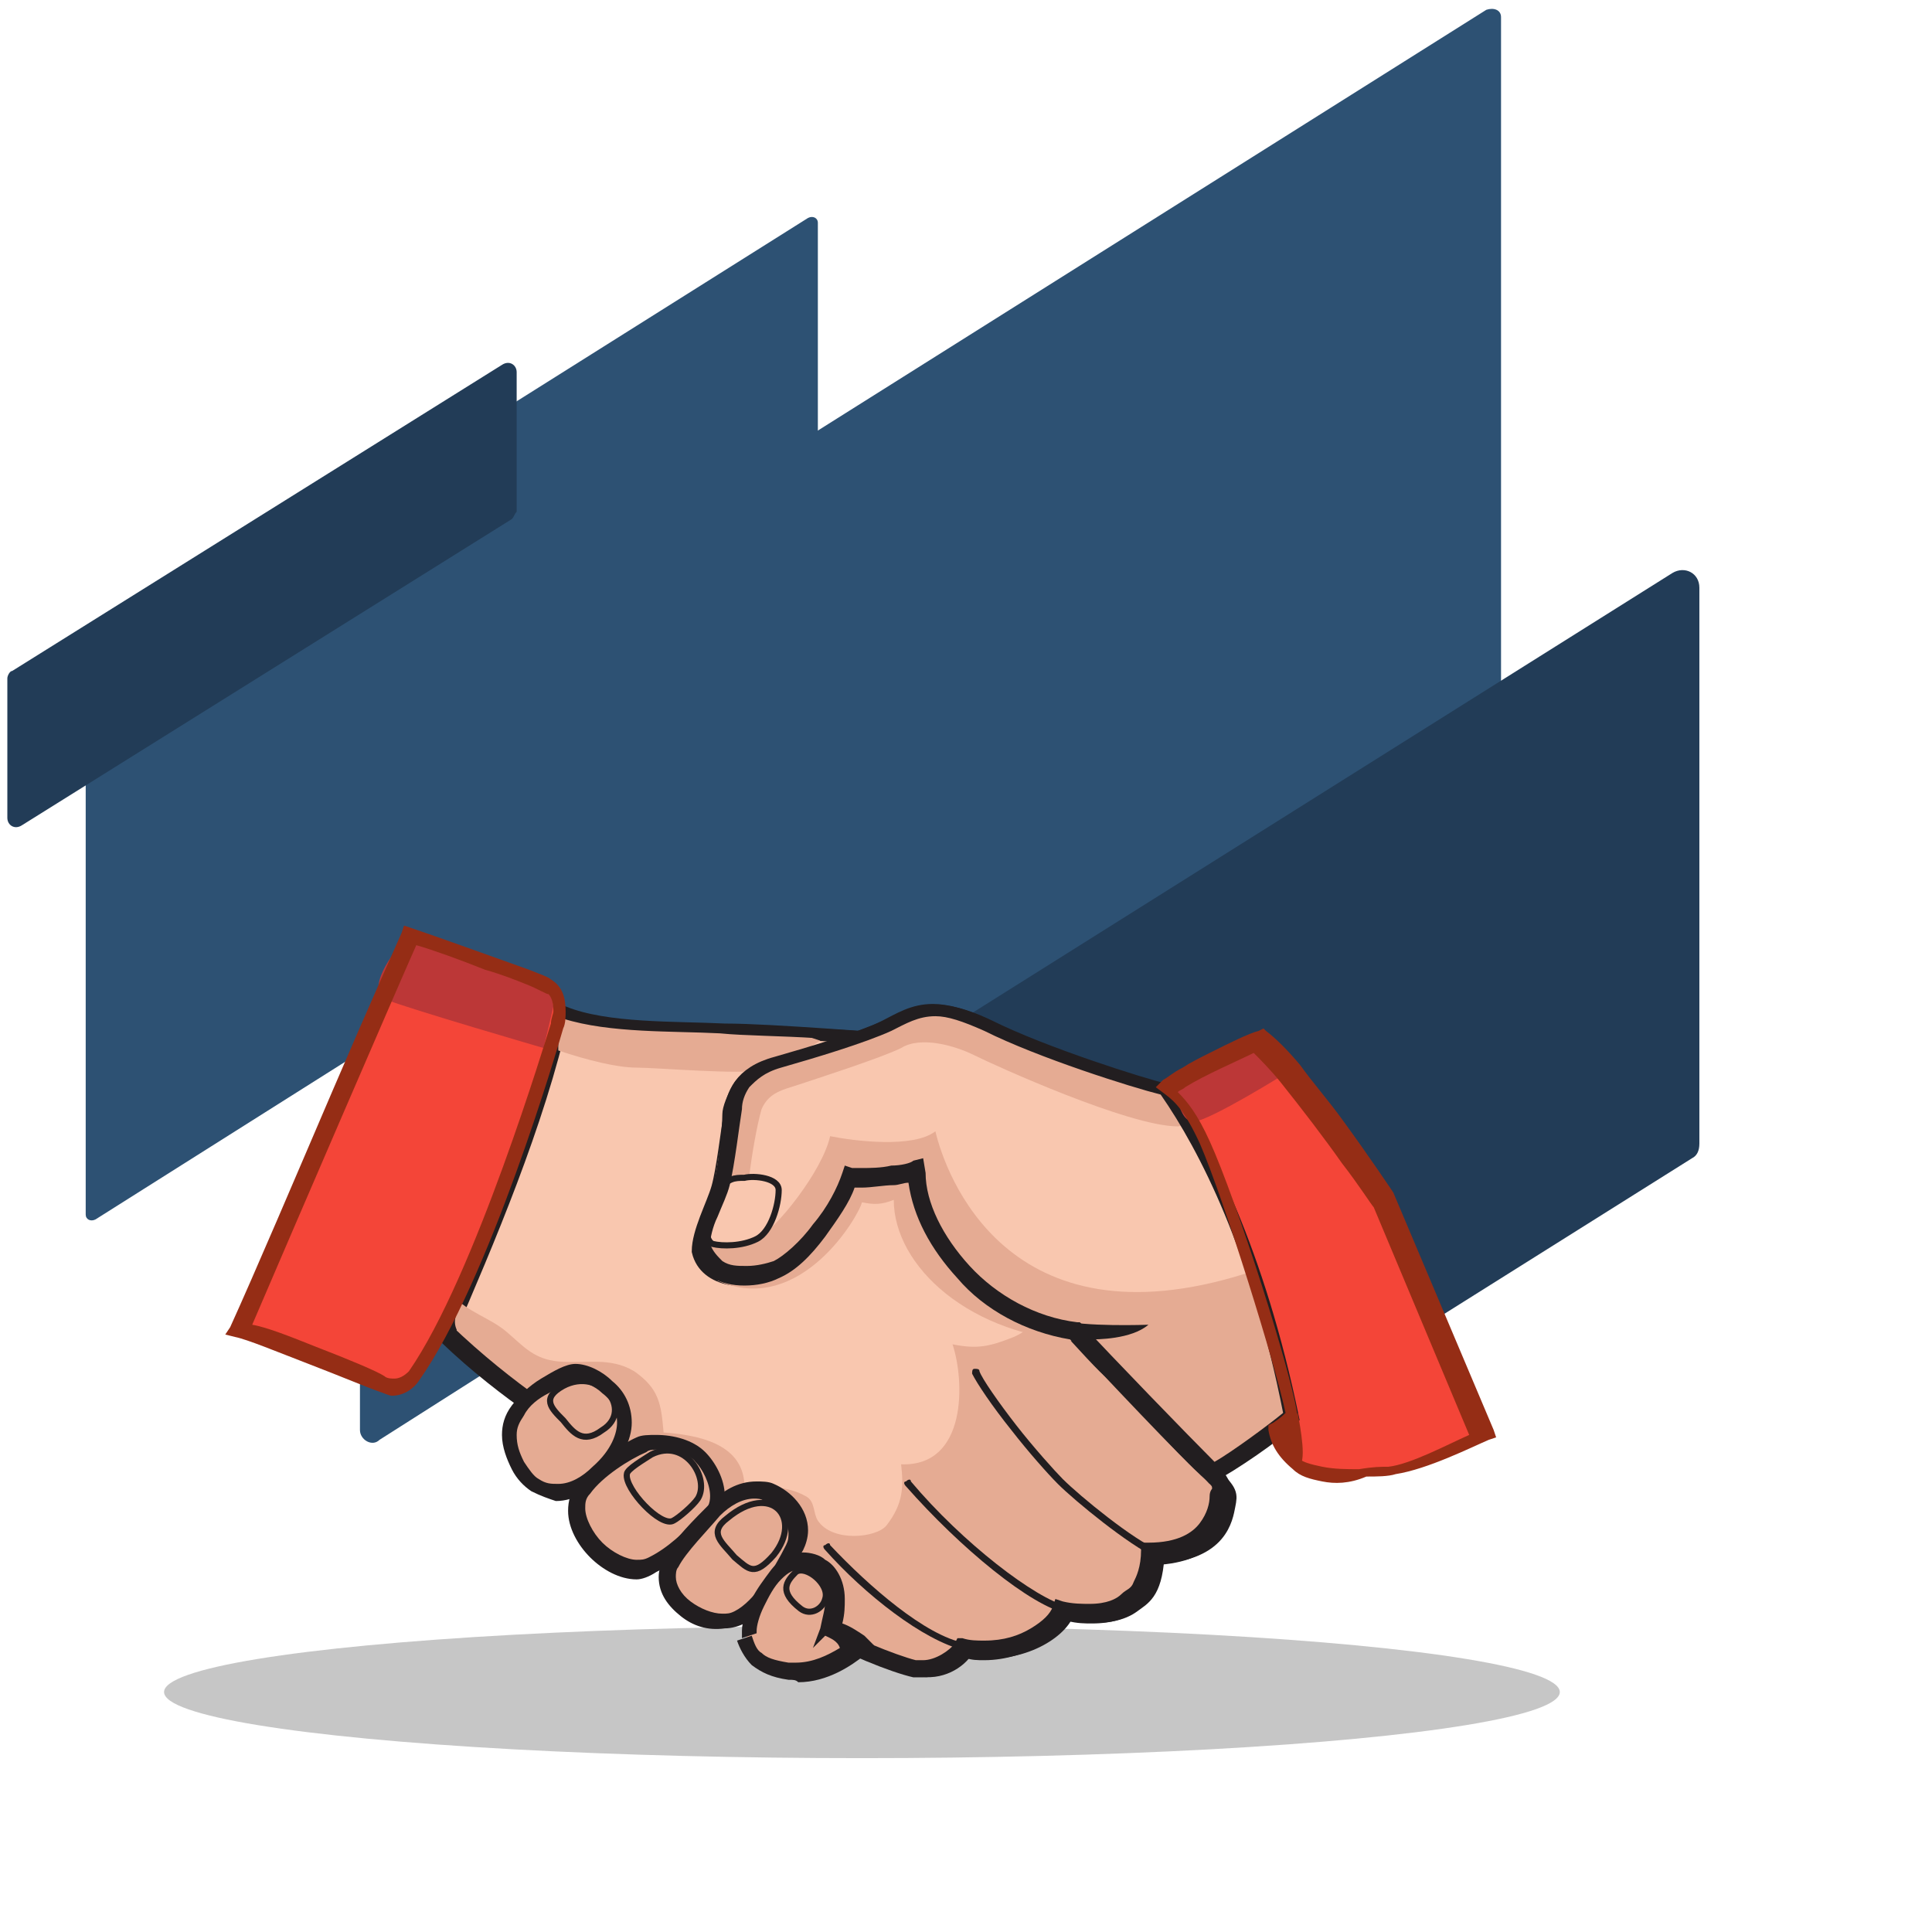 <?xml version="1.0" encoding="utf-8"?>
<!-- Generator: Adobe Illustrator 20.0.0, SVG Export Plug-In . SVG Version: 6.00 Build 0)  -->
<svg version="1.1" id="Слой_1" xmlns:sketch="http://www.bohemiancoding.com/sketch/ns"
	 xmlns="http://www.w3.org/2000/svg" xmlns:xlink="http://www.w3.org/1999/xlink" x="0px" y="0px" viewBox="0 0 78.9 78.9"
	 style="enable-background:new 0 0 78.9 78.9;" xml:space="preserve">
<style type="text/css">
	.st0{fill:#2D5173;}
	.st1{fill:#223C57;}
	.st2{fill:#C6C6C6;}
	.st3{fill:#F9C7AF;stroke:#221E20;stroke-width:0.5;stroke-miterlimit:10;}
	.st4{fill:#E5AB93;}
	.st5{fill:#221E20;}
	.st6{fill:#F44538;}
	.st7{fill:none;stroke:#221E20;stroke-width:0.25;}
	.st8{fill:#BC3737;}
	.st9{fill:#952D15;}
</style>
<title>Group 43</title>
<desc>Created with Sketch.</desc>
<g>
	<path class="st0" d="M33.2,31.3L3.9,49.8c-0.2,0.1-0.4,0-0.4-0.2V27.6c0-0.1,0-0.2,0.1-0.2L33,8.9c0.2-0.1,0.4,0,0.4,0.2v21.9
		C33.4,31.2,33.3,31.3,33.2,31.3z"/>
	<path class="st0" d="M60.7,0.4L7,34.2c-0.1,0.1-0.2,0.2-0.2,0.3v12.2c0,0.3,0.3,0.5,0.6,0.3l7.3-4.6v16c0,0.4,0.5,0.7,0.8,0.4
		l45.6-29c0.2-0.1,0.2-0.3,0.2-0.4V13v-0.3V0.7C61.3,0.4,61,0.3,60.7,0.4z"/>
	<path class="st1" d="M69.1,47.3L35.2,68.6c-0.5,0.3-1.1,0-1.1-0.6V45.3c0-0.2,0.1-0.5,0.3-0.6l33.9-21.3c0.5-0.3,1.1,0,1.1,0.6
		v22.7C69.4,47,69.3,47.2,69.1,47.3z"/>
	<path class="st1" d="M20.9,21.2l-20,12.5c-0.3,0.2-0.6,0-0.6-0.3v-5.7c0-0.1,0.1-0.3,0.2-0.3l20-12.5c0.3-0.2,0.6,0,0.6,0.3v5.7
		C21,21,21,21.1,20.9,21.2z"/>
</g>
<ellipse class="st2" cx="35.2" cy="69.1" rx="28.5" ry="2.7"/>
<g>
	<path class="st3" d="M23,41.4c1.8,0.7,4.6,0.6,6.7,0.7c2,0.1,6.3,0.2,7.5,0.5c-1.5,2.4-3.3,4.2-1.8,4.6c1.5,0.4,3.5,1.2,5,3
		s4,4.8,5.2,5.9c1.1,1.1,3.2,3.4,4,4.1c0.7,0.7,0.7,0.8,0.6,1.3c-0.1,0.5-0.3,2-2.9,2.1c-0.1,1.5-0.6,1.7-1,2
		c-0.4,0.3-1.2,0.6-2.7,0.3c-0.3,0.8-2,1.9-4.1,1.5c-0.3,0.5-1.1,1-2,0.8c-0.9-0.2-2.9-1-3.9-1.7c-1-0.7-7.3-6.2-8.8-7.1
		c-1.5-0.9-4.1-2.5-6.5-4.9C19.9,50.8,22,45.9,23,41.4z"/>
	<path class="st4" d="M22.8,42.9c1.2,0.4,2.4,0.7,3.2,0.7s4.3,0.3,5.1,0.1s2.4-1.2,2.4-1.2l-0.9-0.3l-6.7-0.3l-3.1-0.5V42.9z"/>
	<path class="st4" d="M18.5,52.9c0.6,0.7,1.5,0.9,2.2,1.5s1.1,1.1,2.1,1.2c1.1,0.1,2.1-0.2,3.1,0.4c1,0.7,1.1,1.3,1.2,2.5
		c1.3,0.1,3.2,0.4,3.3,2.1c0.9,0.1,1.8,0.1,2.5,0.5c0.4,0.2,0.3,0.7,0.5,1c0.6,0.9,2.4,0.7,2.8,0.2c0.7-0.9,0.7-1.6,0.6-2.5
		c2.7,0.1,2.6-3.4,2.1-4.9c1,0.2,1.5,0.1,2.5-0.3c0.7-0.3,0.9-0.8,1.8-0.7c1.2,0.1,2.3,1.7,3,2.6c0.8,0.9,1.8,1.8,2.6,2.8
		c0.4,0.4,1,0.9,1.2,1.5c0.2,0.7-0.1,1.2-0.5,1.7c-0.2,0.3-0.3,0.5-0.7,0.7c-0.3,0.1-0.7,0-1,0.1c-0.7,0.3-0.7,1.1-0.9,1.6
		c-0.3,0.6-1.1,1-1.7,1.1c-0.9,0.1-1.4-0.2-2.1,0.4c-0.5,0.5-1.1,0.9-1.8,1.1c-0.7,0.1-1.5-0.2-2.2,0.1c-0.3,0.1-0.3,0.4-0.7,0.5
		c-0.5,0.1-0.6,0-1-0.1c-0.7-0.2-1.3-0.4-2-0.6c-0.5-0.2-0.9-0.3-1.3-0.6c-0.5-0.4-0.4-0.4-0.3-1c0.1-0.8-0.2-2.1-1.3-2.1
		c0.7-0.7-0.1-1.8-0.7-2.2c-0.4-0.3-0.8-0.4-1.4-0.3c-0.5,0.1-0.8,0.6-1.2,0.5c-0.1-1.1-0.4-1.5-1.2-2.1s-1.7-0.4-2.7-0.5
		c0.7-0.8-0.1-2-0.8-2.5c-0.8-0.7-1.6-0.2-2.5,0.2c-0.9,0.3-1.3-0.5-1.9-1.1c-0.5-0.5-1.7-1.1-1.5-1.9L18.5,52.9z"/>
	<path class="st5" d="M37.3,68.5c-0.9-0.2-2.9-1-4-1.7l0,0c-0.5-0.4-2.3-1.9-4.2-3.5l0,0c-1.9-1.6-3.8-3.2-4.5-3.6l0,0
		c-1.4-0.9-4.1-2.5-6.6-4.9l0,0l-0.2-0.2l0.1-0.2c1.7-3.6,3.8-8.5,4.7-13l0,0l0.1-0.4l0.4,0.1c1.7,0.7,4.5,0.6,6.5,0.7l0,0
		c1,0,2.6,0.1,4.1,0.2l0,0c1.5,0.1,2.8,0.2,3.5,0.3l0,0l0.5,0.1l-0.3,0.4c-0.6,0.9-1.1,1.7-1.6,2.3l0,0c-0.4,0.7-0.7,1.2-0.7,1.5
		l0,0c0,0.1,0,0.1,0,0.1l0,0c0,0,0.1,0.1,0.3,0.1l0,0c1.5,0.4,3.6,1.2,5.2,3.1l0,0c1.5,1.8,4,4.8,5.1,5.9l0,0c1.2,1.2,3.3,3.4,4,4.1
		l0,0c0.3,0.2,0.4,0.4,0.5,0.6l0,0c0.1,0.2,0.2,0.4,0.2,0.6l0,0c0,0.2,0,0.3-0.1,0.5l0,0c-0.1,0.2-0.1,0.8-0.6,1.3l0,0
		c-0.4,0.5-1.1,0.9-2.3,1l0,0c-0.1,0.6-0.2,1-0.4,1.3l0,0c-0.2,0.3-0.5,0.5-0.7,0.6l0,0c-0.3,0.3-0.9,0.5-1.7,0.5l0,0
		c-0.3,0-0.6,0-1-0.1l0,0c-0.2,0.4-0.6,0.7-1.1,1l0,0c-0.6,0.3-1.4,0.6-2.3,0.6l0,0c-0.3,0-0.5,0-0.8-0.1l0,0
		c-0.4,0.4-1,0.8-1.7,0.8l0,0C37.6,68.5,37.5,68.5,37.3,68.5L37.3,68.5z M24.9,59c0.8,0.5,2.7,2.1,4.6,3.7l0,0
		c1.9,1.6,3.7,3.1,4.2,3.5l0,0c0.9,0.6,2.9,1.4,3.7,1.6l0,0c0.1,0,0.2,0,0.3,0l0,0c0.5,0,1.1-0.4,1.3-0.7l0,0l0.1-0.2h0.2
		c0.3,0.1,0.6,0.1,0.9,0.1l0,0c0.8,0,1.4-0.2,1.9-0.5l0,0c0.5-0.3,0.8-0.6,0.9-0.9l0,0l0.1-0.3l0.3,0.1c0.4,0.1,0.8,0.1,1.1,0.1l0,0
		c0.7,0,1.1-0.2,1.3-0.4l0,0c0.2-0.2,0.4-0.2,0.5-0.5l0,0c0.1-0.2,0.3-0.6,0.3-1.3l0,0V63h0.3c1.2,0,1.8-0.4,2.1-0.8l0,0
		c0.3-0.4,0.4-0.8,0.4-1.1l0,0c0-0.2,0.1-0.3,0.1-0.3l0,0c0-0.1,0-0.1-0.1-0.2l0,0c-0.1-0.1-0.2-0.3-0.5-0.5l0,0
		c-0.8-0.7-2.8-3-4-4.1l0,0c-1.2-1.2-3.7-4.1-5.2-5.9l0,0c-1.4-1.7-3.4-2.5-4.8-2.9l0,0c-0.2-0.1-0.4-0.2-0.6-0.3l0,0
		c-0.2-0.2-0.2-0.4-0.2-0.6l0,0c0-0.6,0.4-1.1,0.8-1.8l0,0c0.4-0.6,0.8-1.2,1.3-1.9l0,0c-0.7-0.1-1.7-0.2-2.8-0.2l0,0
		c-1.5-0.1-3-0.1-4-0.2l0,0c-1.9-0.1-4.5,0-6.4-0.6l0,0c-1,4.4-3,9-4.6,12.5l0,0C21,56.6,23.5,58.1,24.9,59L24.9,59z"/>
	<path class="st4" d="M21.1,57.6c0.5-0.7,1.8-1.6,2.4-1.6c1.2,0.1,3.3,1.8,0.9,4.1c-0.6,0.5-1.5,1.1-2.6,0.5
		C21.3,60.2,20.3,58.7,21.1,57.6z"/>
	<path class="st5" d="M21.7,60.9c-0.3-0.2-0.6-0.5-0.8-0.9l0,0c-0.2-0.4-0.4-0.9-0.4-1.4l0,0c0-0.4,0.1-0.8,0.4-1.2l0,0l0,0
		c0.3-0.4,0.7-0.8,1.2-1.1l0,0c0.5-0.3,1-0.6,1.4-0.6l0,0l0,0l0,0c0.5,0,1.1,0.3,1.5,0.7l0,0c0.5,0.4,0.8,1,0.8,1.7l0,0
		c0,0.7-0.4,1.5-1.2,2.3l0,0c-0.4,0.4-1.1,0.9-1.9,0.9l0,0l0,0l0,0C22.4,61.2,22.1,61.1,21.7,60.9L21.7,60.9z M21.4,57.8
		c-0.2,0.3-0.3,0.5-0.3,0.8l0,0c0,0.4,0.1,0.7,0.3,1.1l0,0c0.2,0.3,0.4,0.6,0.6,0.7l0,0c0.3,0.2,0.5,0.2,0.8,0.2l0,0
		c0.5,0,1-0.3,1.4-0.7l0,0c0.8-0.7,1-1.4,1-1.8l0,0c0-0.5-0.2-0.9-0.6-1.2l0,0c-0.3-0.3-0.8-0.5-1.1-0.5l0,0l0,0l0,0
		c-0.2,0-0.6,0.2-1.1,0.5l0,0C22,57.1,21.6,57.4,21.4,57.8L21.4,57.8l-0.3-0.2L21.4,57.8L21.4,57.8z"/>
	<path class="st4" d="M23.8,60.8c0.6-0.7,1.6-1.5,2.3-1.7s1.9,0,2.4,0.5s1.1,1.7,0.4,2.5c-0.7,0.8-1.4,1.5-2.3,1.9
		C25.1,64.8,22.6,62.2,23.8,60.8z"/>
	<path class="st5" d="M26,64.5c-0.7,0-1.4-0.4-1.9-0.9l0,0c-0.5-0.5-0.9-1.2-0.9-1.9l0,0c0-0.4,0.1-0.8,0.4-1.1l0,0
		c0.7-0.8,1.7-1.6,2.4-1.9l0,0c0.2-0.1,0.5-0.1,0.8-0.1l0,0c0.7,0,1.5,0.2,2,0.7l0,0c0.4,0.4,0.8,1.1,0.8,1.8l0,0
		c0,0.4-0.1,0.8-0.4,1.1l0,0c-0.8,0.8-1.4,1.5-2.4,2l0,0C26.5,64.4,26.2,64.5,26,64.5L26,64.5L26,64.5L26,64.5z M24.1,61
		c-0.2,0.2-0.2,0.4-0.2,0.6l0,0c0,0.4,0.3,1,0.7,1.4l0,0c0.4,0.4,1,0.7,1.4,0.7l0,0c0.2,0,0.3,0,0.5-0.1l0,0c0.8-0.4,1.4-1,2.2-1.8
		l0,0c0.2-0.2,0.3-0.4,0.3-0.7l0,0c0-0.5-0.3-1.1-0.6-1.4l0,0c-0.2-0.3-0.9-0.5-1.5-0.5l0,0c-0.2,0-0.4,0-0.5,0.1l0,0
		C25.7,59.6,24.6,60.3,24.1,61L24.1,61l-0.3-0.2L24.1,61L24.1,61z"/>
	<path class="st4" d="M27.4,63.8c0.4-0.7,1.2-1.5,1.8-2.1s1.4-1,2.2-0.7c0.7,0.3,1.5,1.3,1,2.3c-0.5,1-1.3,2.3-2.2,2.8
		C29,66.8,26.5,65.2,27.4,63.8z"/>
	<path class="st5" d="M27.8,66c-0.5-0.4-0.9-0.9-0.9-1.6l0,0c0-0.3,0.1-0.5,0.2-0.8l0,0l0,0c0.4-0.7,1.3-1.6,1.9-2.2l0,0
		c0.5-0.5,1.1-0.9,1.9-0.9l0,0c0.2,0,0.5,0,0.7,0.1l0,0c0.7,0.3,1.4,1,1.4,1.9l0,0c0,0.3-0.1,0.6-0.2,0.8l0,0c-0.6,1-1.3,2.4-2.4,3
		l0,0c-0.2,0.1-0.5,0.2-0.8,0.2l0,0C28.9,66.6,28.3,66.4,27.8,66L27.8,66z M27.7,64c-0.1,0.1-0.1,0.3-0.1,0.4l0,0
		c0,0.3,0.2,0.7,0.6,1l0,0c0.4,0.3,0.9,0.5,1.3,0.5l0,0c0.2,0,0.3,0,0.5-0.1l0,0c0.8-0.4,1.6-1.7,2.1-2.7l0,0
		c0.1-0.2,0.1-0.3,0.1-0.5l0,0c0-0.5-0.5-1.1-1-1.3l0,0c-0.1-0.1-0.3-0.1-0.4-0.1l0,0c-0.5,0-1,0.3-1.4,0.7l0,0
		C28.9,62.5,28,63.4,27.7,64L27.7,64l-0.3-0.2L27.7,64L27.7,64z"/>
	<path class="st4" d="M30.5,66.9c-0.2-0.6,0.5-1.8,1.1-2.5c0.6-0.7,1.3-0.6,1.8-0.3c0.4,0.3,0.9,0.9,0.4,2.5
		c0.2,0.1,0.8,0.4,1.2,0.6c-0.6,0.5-1.6,1.1-2.8,1S30.7,67.6,30.5,66.9z"/>
	<path class="st5" d="M32.2,68.6c-0.7-0.1-1.1-0.3-1.5-0.6l0,0c-0.3-0.3-0.5-0.7-0.6-1l0,0l0.3-0.1l0.3-0.1c0.1,0.3,0.2,0.6,0.4,0.7
		l0,0c0.2,0.2,0.5,0.3,1.1,0.4l0,0c0.1,0,0.2,0,0.3,0l0,0c0.7,0,1.3-0.3,1.8-0.6l0,0c-0.1-0.3-0.4-0.4-0.6-0.5l-0.1,0.1l-0.4,0.4
		l0.3-0.8c0.1-0.5,0.2-0.8,0.2-1.1l0,0c0-0.7-0.2-0.9-0.5-1.1l0,0c-0.1-0.1-0.3-0.2-0.5-0.2l0,0c-0.3,0-0.5,0.1-0.8,0.4l0,0
		c-0.3,0.3-0.5,0.7-0.7,1.1l0,0c-0.2,0.4-0.3,0.8-0.3,1l0,0c0,0.1,0,0.1,0,0.1l0,0l-0.3,0.1l-0.3,0.1c0-0.1,0-0.2,0-0.3l0,0
		c0-0.4,0.2-0.9,0.4-1.3l0,0c0.2-0.4,0.5-0.8,0.8-1.2l0,0c0.4-0.5,0.9-0.7,1.3-0.7l0,0c0.3,0,0.7,0.1,0.9,0.3l0,0
		c0.4,0.2,0.8,0.8,0.8,1.6l0,0c0,0.3,0,0.6-0.1,1l0,0c0.3,0.1,0.6,0.3,0.9,0.5l0,0l0.4,0.4l-0.4,0.4c-0.5,0.4-1.5,1.1-2.7,1.1l0,0
		C32.5,68.6,32.4,68.6,32.2,68.6L32.2,68.6z"/>
	<path class="st6" d="M16.8,38.1c1.2,0.4,5.2,1.9,5.7,2.1c0.4,0.2,0.5,0.9,0.3,1.6c-0.2,0.6-3.1,10.3-5.8,14.3
		c-0.3,0.4-0.8,0.6-1.4,0.3c-0.6-0.3-4.9-2-5.8-2.3C11.8,49.8,16.8,38.1,16.8,38.1z"/>
	<path class="st6" d="M60.5,58.8c-0.7,0.3-2.5,1.2-3.7,1.4s-3.3,0-3.8-0.4c-0.5-0.5-0.9-1-0.9-1.4c0.7-0.5,0.7-0.5,0.7-0.5
		c-0.2-1.7-2.5-8.9-3.6-11.3c-0.6-1.4-1.1-1.8-1.6-2.2c0.5-0.4,3-1.6,3.8-1.9c1.3,0.8,5.1,6.5,5.1,6.5L60.5,58.8z"/>
	<path class="st5" d="M39.4,67.4c-1.7-0.4-4.1-2.3-5.7-4.1l0,0c-0.1-0.1-0.1-0.2,0-0.2l0,0c0.1-0.1,0.2-0.1,0.2,0l0,0
		c1.6,1.7,3.9,3.7,5.5,4l0,0l0,0C39.5,67.1,39.6,67.2,39.4,67.4L39.4,67.4C39.6,67.3,39.5,67.4,39.4,67.4L39.4,67.4L39.4,67.4
		L39.4,67.4z"/>
	<path class="st5" d="M43.6,65.9c-1.5-0.3-4.4-2.7-6.6-5.2l0,0c-0.1-0.1-0.1-0.2,0-0.2l0,0c0.1-0.1,0.2-0.1,0.2,0l0,0
		c2.1,2.5,5.1,4.8,6.4,5.1l0,0l0,0c0.1,0,0.2,0.1,0.1,0.2l0,0C43.8,65.8,43.7,65.9,43.6,65.9L43.6,65.9L43.6,65.9L43.6,65.9z"/>
	<path class="st5" d="M47.2,63.6c-1.1-0.5-3.3-2.3-4-3l0,0c-0.4-0.4-1.2-1.3-1.9-2.2l0,0c-0.8-1-1.4-1.9-1.6-2.3l0,0
		c0-0.1,0-0.2,0.1-0.2l0,0c0.1,0,0.2,0,0.2,0.1l0,0c0.1,0.3,0.8,1.3,1.5,2.2l0,0c0.7,0.9,1.6,1.9,1.9,2.2l0,0
		c0.7,0.7,2.9,2.5,3.9,2.9l0,0l0,0c0.1,0,0.1,0.1,0.1,0.2l0,0C47.4,63.6,47.3,63.7,47.2,63.6L47.2,63.6
		C47.3,63.7,47.2,63.7,47.2,63.6L47.2,63.6z"/>
	<path class="st7" d="M23,56.6c-0.9,0.5-0.5,0.9,0,1.4c0.4,0.5,0.8,1,1.6,0.4C25.9,57.6,24.5,55.8,23,56.6z"/>
	<path class="st7" d="M28.5,61.2c-0.2,0.3-0.8,0.8-1,0.9c-0.5,0.3-2-1.3-1.9-1.9c0-0.2,0.7-0.6,1-0.8C28,58.7,29,60.4,28.5,61.2z"/>
	<path class="st7" d="M29.7,62c1.8-1.5,3.1,0,1.9,1.5c-0.8,0.9-1,0.6-1.6,0.1C29.5,63,28.9,62.6,29.7,62z"/>
	<path class="st7" d="M32.7,65.7c0.4,0.3,0.9,0,1-0.4c0.2-0.6-0.8-1.4-1.2-1.1C32.1,64.6,31.8,65,32.7,65.7z"/>
	<path class="st8" d="M16.7,38.3l5.8,2.2l0.1,0.6l-0.4,1.7c0,0-5.5-1.6-6.5-2C14.9,40.3,16.3,38.5,16.7,38.3z"/>
	<path class="st9" d="M15.4,56.8c-0.3-0.1-1.5-0.6-2.8-1.1l0,0c-1.3-0.5-2.5-1-3-1.1l0,0l-0.4-0.1l0.2-0.3c1-2.2,2.7-6.2,4.2-9.7
		l0,0c1.5-3.5,2.8-6.4,2.8-6.4l0,0l0.1-0.3l0.3,0.1c0.9,0.3,3.4,1.2,4.8,1.7l0,0c0.5,0.2,0.8,0.3,0.9,0.4l0,0
		c0.5,0.3,0.6,0.8,0.6,1.3l0,0c0,0.2,0,0.5-0.1,0.7l0,0c-0.2,0.7-3,10.3-5.9,14.4l0,0l0,0l0,0C16.9,56.7,16.5,57,16,57l0,0l0,0l0,0
		C15.9,57,15.7,56.9,15.4,56.8L15.4,56.8z M12.9,55c1.3,0.5,2.5,1,2.8,1.2l0,0c0.1,0.1,0.3,0.1,0.4,0.1l0,0c0.2,0,0.4-0.1,0.6-0.3
		l0,0c2.7-3.9,5.6-13.6,5.8-14.2l0,0c0-0.2,0.1-0.4,0.1-0.5l0,0c0-0.4-0.1-0.6-0.2-0.7l0,0c-0.1,0-0.4-0.2-0.9-0.4l0,0
		c-0.5-0.2-1-0.4-1.7-0.6l0,0c-1-0.4-2.1-0.8-2.8-1l0,0c-0.8,1.8-4.9,11.3-6.7,15.5l0,0C10.9,54.2,11.9,54.6,12.9,55L12.9,55z"/>
	<path class="st3" d="M31.7,43.4c1.4-0.4,3.4-1,4.5-1.5s1.9-1.1,4.2,0c2.2,1.1,6.3,2.4,7.2,2.6c1.6,2.3,3.8,6.6,5.2,13.4
		c-0.6,0.5-2.5,1.8-3.3,2.3c-0.9-0.8-4.3-4.4-5.6-5.8c-3.6-0.4-6.4-3.8-6.5-6.4c-0.5,0.1-2.4,0.3-2.8,0.2c-0.4,1.2-1.9,3.3-3,3.8
		c-1,0.5-2.8,0.4-3.1-0.9c0-0.8,0.6-1.9,0.8-2.6c0.2-0.7,0.4-2.4,0.5-3C29.9,44.7,30.2,43.8,31.7,43.4z"/>
	<path class="st4" d="M28.7,50.5c0.7,0.4,1.3,0.5,2.2,0.1c0.8-0.4,2.7-2.8,3-4.2c1,0.2,3.4,0.5,4.3-0.2c0.4,1.7,2.9,8.9,12.7,5.8
		c0.9,2.2,1.8,5.9,1.8,5.9l-3.3,2.3l-5.3-5.6l-3-1.1l-3.4-3.6L37.3,48l-2.8,0.2L32,51.8l-2.5,0.4l-1.1-0.8L28.7,50.5z"/>
	<path class="st4" d="M29.6,48.4c0.2-0.2,0.3-0.3,0.5-0.3s0.5-0.1,0.5-0.1c0.1-0.8,0.3-2,0.5-2.7c0.3-0.7,0.9-0.8,1.5-1
		s3.4-1.1,4.2-1.5c0.8-0.5,2.2-0.1,3,0.3c0.8,0.4,6.3,2.9,8.3,2.9c0.4,0,0-0.8,0-0.8l-0.7-0.7L43,43l-4.8-1.9L35.7,42l-4.9,1.7
		l-1.2,2l-0.4,2.5L29.6,48.4z"/>
	<path class="st4" d="M29.3,52.3c3.4,1.5,5.8-2.7,5.9-3.2c0.5,0.1,0.8,0.1,1.3-0.1c0,2.7,3.1,5.6,7.8,5.8c0.3-0.5-0.6-0.6-0.6-0.6
		L40.3,53l-2.6-3.8l-0.2-1.3l-2.8,0.2l-1.4,2.3L30.9,52l-1.2,0.1L29.3,52.3z"/>
	<path class="st5" d="M49.2,60.4c-0.9-0.8-4.2-4.3-5.5-5.7l0,0c-1.8-0.3-3.5-1.2-4.6-2.5l0,0c-1.1-1.2-1.8-2.5-2-3.9l0,0
		c-0.2,0-0.4,0.1-0.6,0.1l0,0c-0.4,0-0.9,0.1-1.3,0.1l0,0c-0.1,0-0.2,0-0.3,0l0,0c-0.2,0.6-0.7,1.3-1.2,2l0,0
		c-0.6,0.8-1.2,1.4-1.9,1.7l0,0c-0.4,0.2-0.9,0.3-1.4,0.3l0,0c-0.5,0-0.9-0.1-1.3-0.3l0,0c-0.4-0.2-0.7-0.6-0.8-1.1l0,0l0,0l0,0
		c0-0.5,0.2-1,0.3-1.4l0,0c0.2-0.5,0.4-0.9,0.5-1.2l0,0c0.2-0.6,0.4-2.3,0.4-3l0,0c0-0.3,0.2-0.8,0.5-1.3l0,0c0.3-0.4,0.8-0.8,1.6-1
		l0,0c1.4-0.4,3.4-1,4.4-1.5l0,0c0.6-0.3,1.2-0.7,2.1-0.7l0,0c0.6,0,1.4,0.2,2.4,0.7l0,0c2.2,1.1,6.3,2.4,7.1,2.6l0,0h0.1l0.1,0.1
		c1.6,2.3,3.8,6.7,5.2,13.5l0,0v0.2l-0.1,0.1c-0.6,0.6-2.5,1.9-3.3,2.3l0,0l-0.2,0.1L49.2,60.4L49.2,60.4z M37.8,47.9
		c0,1.2,0.7,2.6,1.8,3.8l0,0c1.1,1.2,2.7,2.1,4.4,2.3l0,0h0.1l0.1,0.1c1.2,1.3,4.3,4.5,5.4,5.6l0,0c0.7-0.4,2.2-1.5,2.8-2l0,0
		c-1.3-6.6-3.4-10.7-5-13l0,0c-1.2-0.3-5-1.5-7.2-2.6l0,0c-0.9-0.4-1.5-0.6-2-0.6l0,0c-0.7,0-1.2,0.3-1.8,0.6l0,0
		c-1.1,0.5-3.1,1.1-4.5,1.5l0,0c-0.7,0.2-1,0.5-1.3,0.8l0,0c-0.2,0.3-0.3,0.6-0.3,0.9l0,0c-0.1,0.6-0.3,2.3-0.5,3.1l0,0
		c-0.1,0.4-0.3,0.8-0.5,1.3l0,0c-0.2,0.4-0.3,0.9-0.3,1.1l0,0c0.1,0.3,0.3,0.5,0.5,0.7l0,0c0.3,0.2,0.6,0.2,1,0.2l0,0
		c0.4,0,0.8-0.1,1.1-0.2l0,0c0.4-0.2,1.1-0.8,1.6-1.5l0,0c0.6-0.7,1-1.5,1.2-2.1l0,0l0.1-0.3l0.3,0.1c0,0,0.2,0,0.4,0l0,0
		c0.3,0,0.8,0,1.2-0.1l0,0c0.4,0,0.8-0.1,0.9-0.2l0,0l0.4-0.1L37.8,47.9L37.8,47.9z"/>
	<path class="st5" d="M43.1,54.5l0.2-0.6c0.9,0.3,3.6,0.2,3.6,0.2c-0.7,0.6-2.1,0.6-2.4,0.6l0,0l0,0l0,0
		C44,54.7,43.6,54.6,43.1,54.5L43.1,54.5z M43.1,54.5L43.1,54.5L43.1,54.5L43.1,54.5L43.1,54.5L43.1,54.5z"/>
	<path class="st7" d="M29.3,48.7c0.4-0.6,0.7-0.6,1.1-0.6c0.4-0.1,1.4,0,1.4,0.5c0,0.6-0.3,1.7-0.9,2c-0.6,0.3-1.4,0.3-1.8,0.2
		C28.7,50.6,28.8,49.5,29.3,48.7z"/>
	<path class="st9" d="M53,57.7c0.1,0.6,0.4,2.1,0,2.2c-0.4,0.1-1-1.1-0.9-1.4C52.3,58.2,53,57.7,53,57.7z"/>
	<path class="st8" d="M48,44.3c0.5-0.3,3.5-1.6,3.5-1.6l0.9,1.2c0,0-2.9,1.8-3.6,1.9C48.1,45.9,48,44.3,48,44.3z"/>
	<path class="st9" d="M54,60.5c-0.5-0.1-0.9-0.2-1.2-0.5l0,0c-0.6-0.5-0.9-1-1-1.6l0,0v-0.2l0.2-0.1c0.3-0.2,0.4-0.3,0.5-0.4l0,0
		c-0.4-1.9-2.5-8.7-3.5-11l0,0c-0.6-1.3-1-1.7-1.4-2l0,0l-0.4-0.3l0.3-0.3c0.2-0.1,0.4-0.3,0.8-0.5l0,0c0.3-0.2,0.7-0.4,1.1-0.6l0,0
		c0.8-0.4,1.6-0.8,2-0.9l0,0l0.2-0.1l0.1,0.1c0.4,0.3,0.9,0.8,1.4,1.4l0,0c0.5,0.7,1.2,1.5,1.7,2.2l0,0c1.1,1.5,2.1,3,2.1,3l0,0l0,0
		l4.1,9.7l-0.3,0.1l0.3-0.1l0.1,0.3l-0.3,0.1c-0.7,0.3-2.5,1.2-3.8,1.4l0,0c-0.3,0.1-0.8,0.1-1.2,0.1l0,0
		C55.1,60.6,54.5,60.6,54,60.5L54,60.5z M56.7,59.9c0.9-0.1,2.4-0.9,3.3-1.3l0,0l-3.9-9.3c-0.1-0.1-0.6-0.9-1.3-1.8l0,0
		c-0.7-1-1.7-2.3-2.5-3.3l0,0c-0.4-0.5-0.9-1-1.1-1.2l0,0c-0.6,0.3-2,0.9-2.8,1.4l0,0c-0.1,0.1-0.2,0.1-0.3,0.2l0,0
		c0.4,0.4,0.8,0.9,1.3,2l0,0c1.1,2.4,3.4,9.6,3.6,11.3l0,0v0.2l-0.2,0.1c0,0,0,0-0.5,0.4l0,0c0.1,0.3,0.4,0.7,0.8,1l0,0
		c0.1,0.1,0.4,0.2,0.9,0.3l0,0c0.5,0.1,1,0.1,1.5,0.1l0,0C56.1,59.9,56.4,59.9,56.7,59.9L56.7,59.9z"/>
</g>
</svg>
